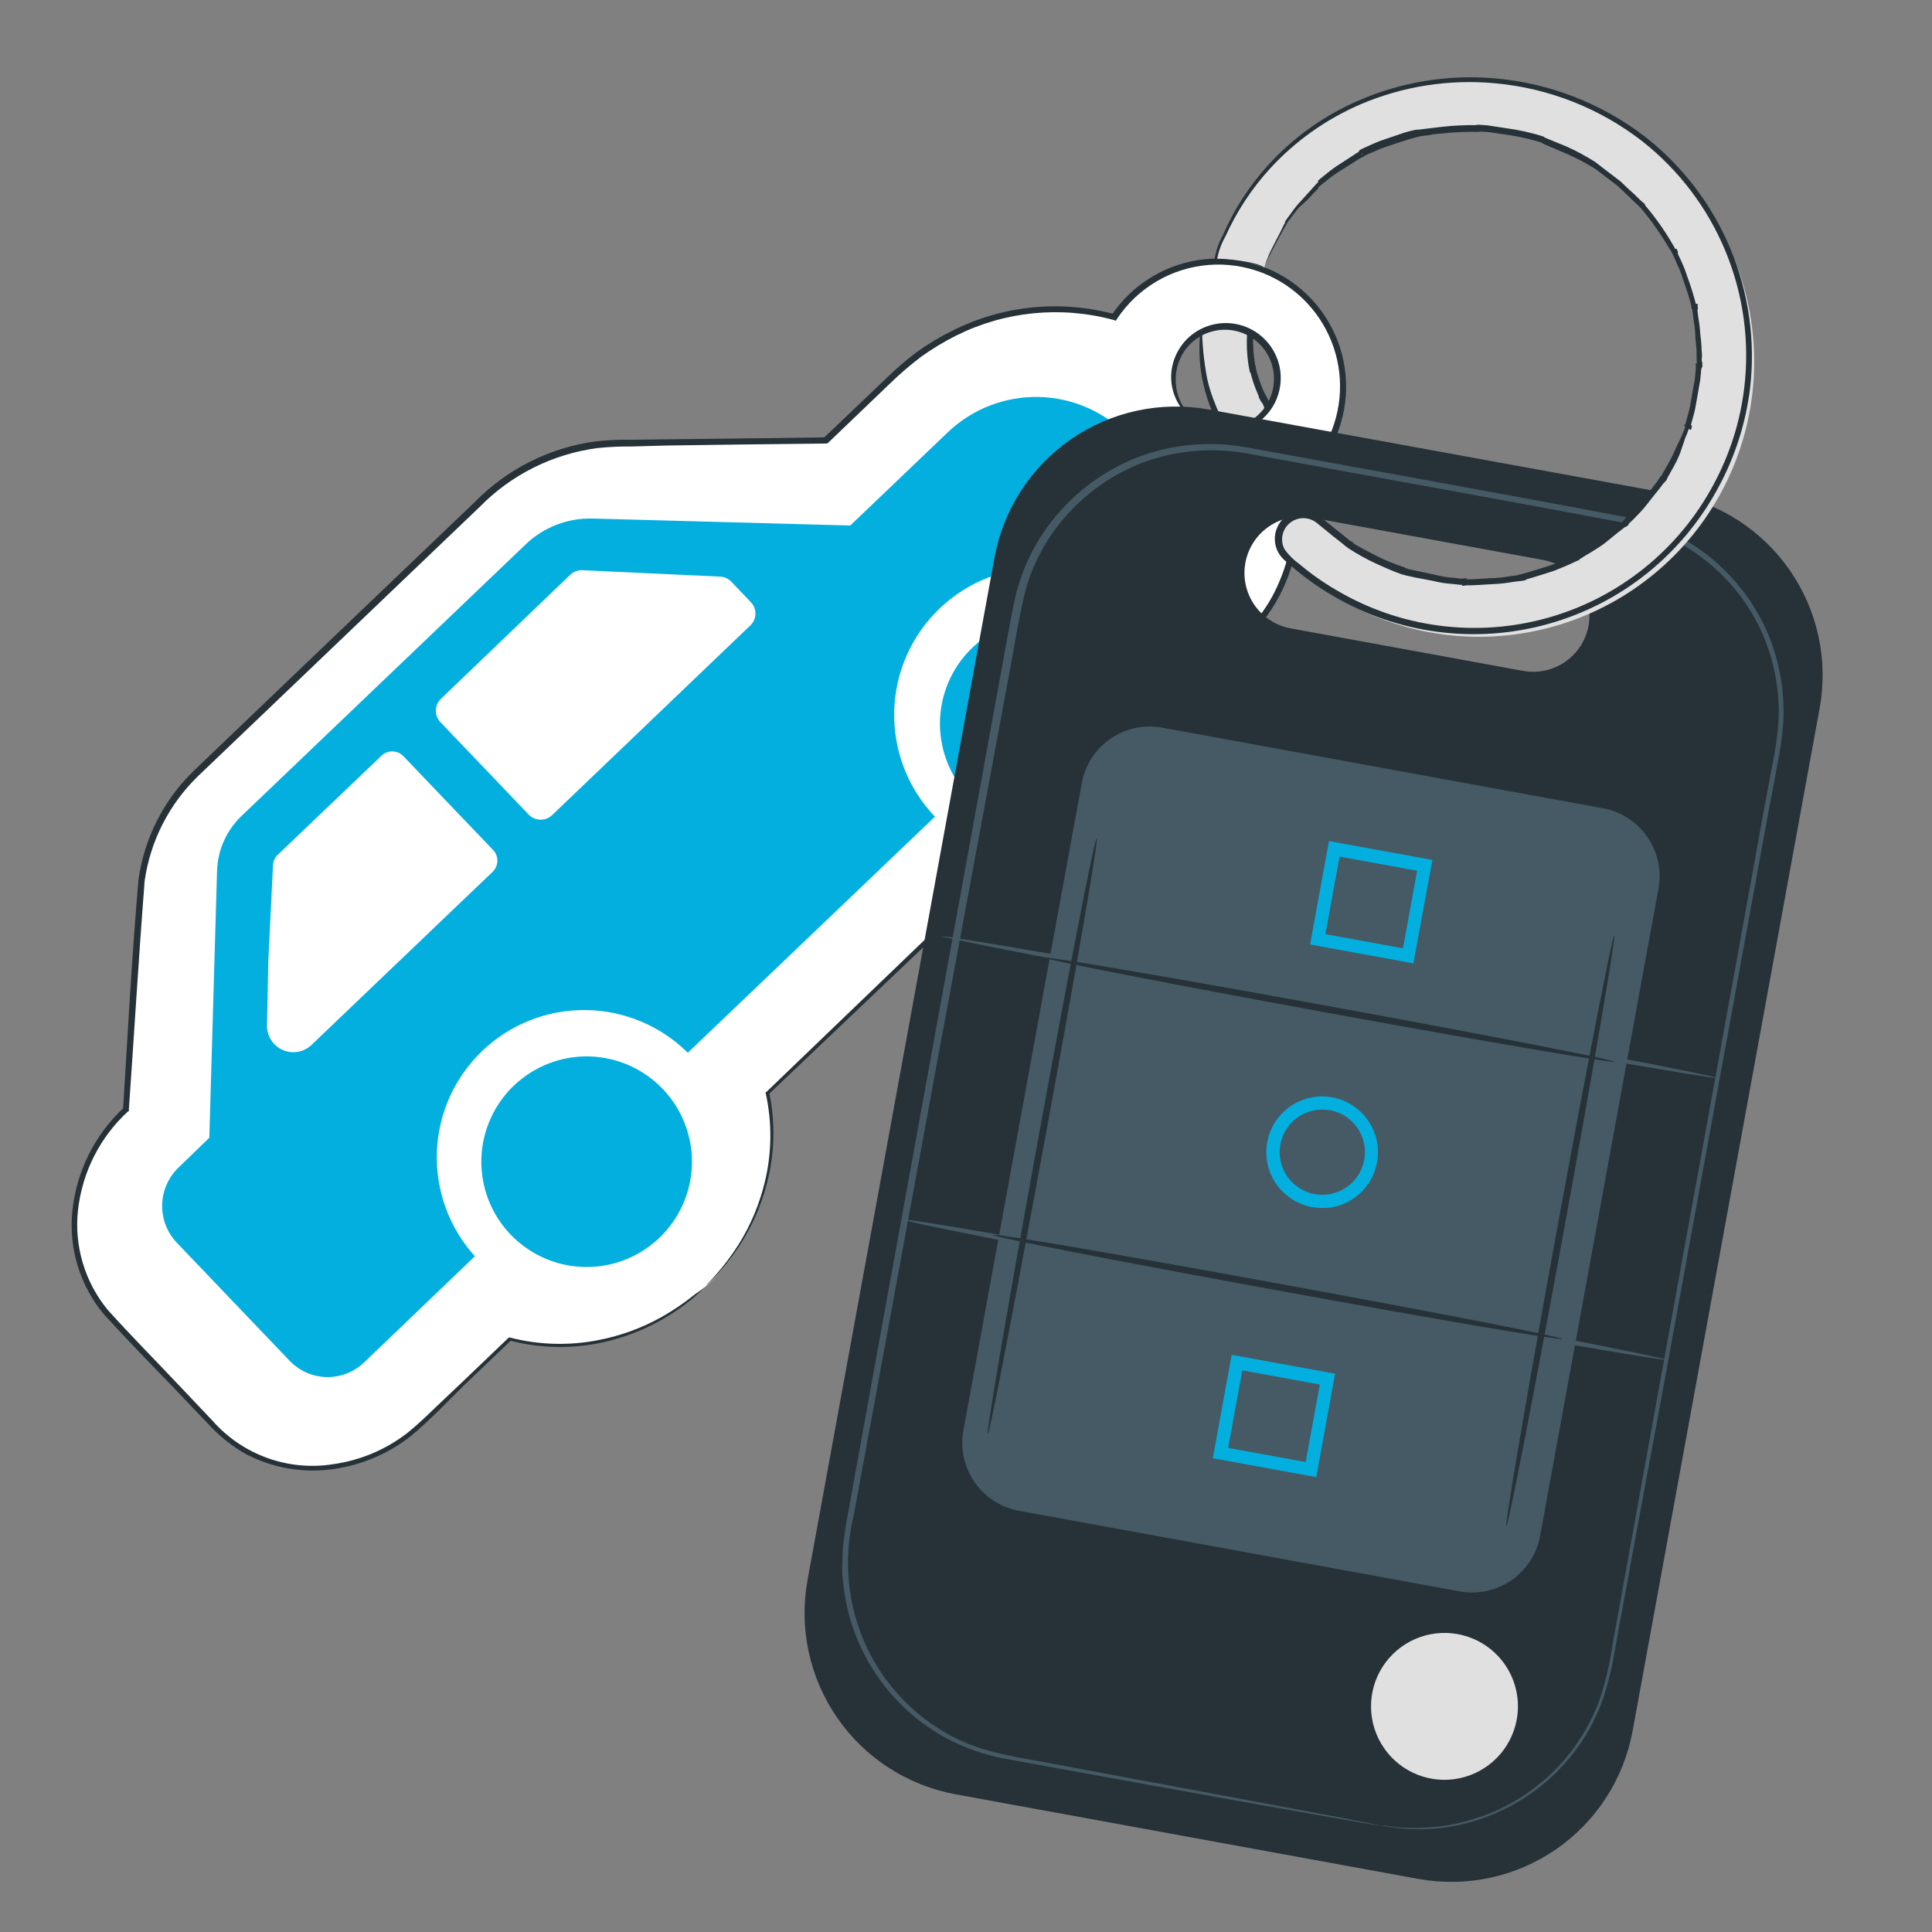 <svg width="56" height="56" viewBox="0 0 56 56" fill="none" xmlns="http://www.w3.org/2000/svg">
<rect x="0" y="0" width="56" height="56" fill="#808080" stroke="none"/>
<g clip-path="url(#clip0_5361_86044)">
<path d="M34.849 9.418C34.738 10.459 34.956 11.508 35.474 12.417C35.528 12.495 35.596 12.561 35.675 12.613C35.755 12.664 35.843 12.698 35.936 12.715C36.029 12.732 36.124 12.73 36.216 12.71C36.308 12.69 36.395 12.651 36.472 12.597C36.628 12.49 36.735 12.325 36.771 12.139C36.794 11.952 36.752 11.763 36.653 11.603L36.578 11.466C36.608 11.52 36.638 11.574 36.663 11.629C36.499 11.309 36.376 10.968 36.3 10.616C36.307 10.677 36.314 10.737 36.34 10.795C36.263 10.443 36.233 10.083 36.25 9.723L36.239 9.916L36.257 9.683C36.286 9.497 36.246 9.306 36.142 9.148C36.062 9.032 35.948 8.943 35.817 8.891C35.686 8.84 35.542 8.828 35.404 8.858C35.266 8.887 35.14 8.957 35.041 9.058C34.943 9.159 34.876 9.287 34.85 9.426L34.849 9.418Z" fill="#E0E0E0"/>
<path d="M34.849 9.418C34.849 9.418 34.841 9.354 34.87 9.239C34.933 9.077 35.054 8.945 35.21 8.868C35.326 8.811 35.454 8.781 35.583 8.781C35.739 8.78 35.891 8.831 36.016 8.925C36.16 9.031 36.263 9.184 36.306 9.359C36.335 9.543 36.337 9.73 36.311 9.915L36.145 9.904L36.152 9.711L36.323 9.722C36.312 10.074 36.344 10.426 36.418 10.771L36.232 10.793C36.225 10.736 36.218 10.672 36.191 10.61L36.38 10.587C36.457 10.93 36.578 11.262 36.741 11.574L36.564 11.664L36.479 11.501L36.656 11.411L36.726 11.541C36.834 11.716 36.88 11.923 36.858 12.128C36.823 12.329 36.716 12.51 36.557 12.637C36.406 12.754 36.218 12.815 36.026 12.808C35.835 12.802 35.651 12.729 35.508 12.602C35.441 12.542 35.387 12.468 35.352 12.386C35.312 12.314 35.277 12.245 35.245 12.176C35.179 12.042 35.12 11.904 35.069 11.763C34.975 11.511 34.902 11.253 34.849 10.99C34.776 10.613 34.751 10.229 34.774 9.846C34.775 9.704 34.797 9.563 34.839 9.427C34.842 9.946 34.893 10.463 34.99 10.973C35.045 11.226 35.124 11.474 35.225 11.713C35.276 11.849 35.336 11.982 35.403 12.111C35.458 12.242 35.535 12.363 35.63 12.468C35.742 12.565 35.885 12.62 36.033 12.623C36.182 12.633 36.329 12.587 36.444 12.493C36.566 12.398 36.647 12.261 36.671 12.108C36.69 11.946 36.653 11.783 36.565 11.645L36.492 11.511L36.669 11.417C36.699 11.475 36.724 11.53 36.753 11.58L36.576 11.67C36.408 11.343 36.284 10.995 36.206 10.635L36.393 10.593C36.4 10.654 36.408 10.718 36.415 10.775L36.229 10.797C36.153 10.436 36.125 10.066 36.147 9.697L36.317 9.707L36.305 9.897L36.139 9.89C36.169 9.72 36.172 9.548 36.151 9.377C36.122 9.235 36.043 9.108 35.927 9.02C35.833 8.945 35.719 8.898 35.599 8.884C35.48 8.87 35.358 8.889 35.249 8.94C35.1 8.997 34.977 9.106 34.901 9.247C34.87 9.366 34.861 9.417 34.849 9.418Z" fill="#263238"/>
<path d="M20.471 37.275C21.223 36.574 21.783 35.691 22.097 34.712C22.411 33.732 22.468 32.688 22.262 31.68L28.064 26.134C29.064 26.375 30.11 26.36 31.103 26.093C32.097 25.825 33.008 25.312 33.752 24.601C34.496 23.889 35.049 23.003 35.362 22.022C35.675 21.042 35.736 19.998 35.541 18.988L36.099 18.452C36.675 17.917 37.101 17.24 37.332 16.488C37.564 15.736 37.593 14.937 37.418 14.171C37.562 14.064 37.7 13.949 37.83 13.825C38.174 13.496 38.45 13.103 38.642 12.668C38.833 12.233 38.938 11.764 38.948 11.289C38.959 10.813 38.876 10.34 38.704 9.897C38.532 9.453 38.274 9.048 37.945 8.704C37.617 8.36 37.224 8.085 36.788 7.893C36.353 7.701 35.884 7.597 35.409 7.586C34.933 7.575 34.46 7.658 34.017 7.83C33.574 8.003 33.168 8.26 32.825 8.589C32.633 8.772 32.463 8.975 32.317 9.196C31.196 8.893 30.015 8.889 28.892 9.183C27.768 9.478 26.741 10.061 25.913 10.875L23.941 12.76L17.894 12.833C16.432 12.865 15.036 13.444 13.981 14.456L5.747 22.346C4.771 23.263 4.176 24.514 4.082 25.851L3.685 32.151L3.623 32.208C1.865 33.891 1.7 36.581 3.256 38.208L6.262 41.352C7.809 42.972 10.494 42.931 12.245 41.256L14.803 38.813C15.8 39.062 16.845 39.051 17.837 38.782C18.829 38.513 19.736 37.994 20.471 37.275ZM34.43 12.005C34.217 11.788 34.074 11.513 34.019 11.214C33.964 10.916 33.999 10.608 34.119 10.329C34.24 10.051 34.441 9.815 34.696 9.651C34.952 9.487 35.25 9.404 35.554 9.41C35.857 9.417 36.152 9.514 36.4 9.689C36.648 9.864 36.838 10.109 36.946 10.393C37.054 10.676 37.075 10.986 37.006 11.281C36.938 11.577 36.782 11.845 36.56 12.052C36.418 12.19 36.25 12.298 36.065 12.37C35.881 12.442 35.684 12.477 35.486 12.473C35.288 12.469 35.093 12.426 34.912 12.346C34.731 12.266 34.567 12.152 34.43 12.008L34.43 12.005Z" fill="white"/>
<path d="M34.43 12.009C34.43 12.009 34.536 12.092 34.739 12.21C35.023 12.373 35.354 12.438 35.679 12.393C35.941 12.361 36.188 12.256 36.394 12.091C36.6 11.926 36.756 11.707 36.845 11.459C36.933 11.21 36.951 10.942 36.896 10.684C36.841 10.426 36.715 10.188 36.533 9.997C36.351 9.807 36.119 9.67 35.864 9.604C35.609 9.537 35.34 9.543 35.088 9.62C34.835 9.697 34.61 9.843 34.435 10.041C34.261 10.239 34.145 10.482 34.101 10.742C34.043 11.066 34.092 11.4 34.242 11.693C34.352 11.899 34.444 11.995 34.43 12.009C34.322 11.938 34.234 11.842 34.173 11.728C33.988 11.427 33.912 11.071 33.96 10.72C33.998 10.457 34.102 10.207 34.261 9.994C34.421 9.782 34.632 9.613 34.875 9.504C35.175 9.369 35.51 9.33 35.834 9.393C36.157 9.456 36.453 9.618 36.681 9.856C36.908 10.094 37.057 10.396 37.106 10.722C37.154 11.048 37.101 11.381 36.953 11.675C36.833 11.913 36.655 12.116 36.435 12.266C36.215 12.416 35.961 12.508 35.696 12.533C35.342 12.566 34.987 12.473 34.696 12.269C34.587 12.205 34.496 12.116 34.43 12.009Z" fill="#263238"/>
<path d="M20.471 37.275C20.471 37.275 20.375 37.371 20.177 37.553C19.385 38.237 18.431 38.709 17.406 38.923C16.535 39.104 15.634 39.081 14.773 38.855L14.815 38.85L13.436 40.168L12.705 40.898C12.447 41.144 12.185 41.402 11.888 41.641C11.25 42.138 10.494 42.46 9.694 42.577C8.822 42.71 7.93 42.563 7.146 42.157C6.739 41.93 6.37 41.639 6.055 41.296L5.07 40.262C4.407 39.573 3.707 38.861 3.007 38.092C2.662 37.677 2.404 37.196 2.248 36.679C2.092 36.161 2.042 35.618 2.1 35.081C2.221 33.941 2.751 32.884 3.591 32.104L3.567 32.161C3.697 30.04 3.815 27.823 4.013 25.502C4.179 24.304 4.74 23.195 5.606 22.352L8.246 19.825L13.762 14.551C14.705 13.588 15.945 12.968 17.282 12.791C17.617 12.755 17.954 12.741 18.291 12.747L19.296 12.734L21.315 12.711L23.935 12.677L23.865 12.704L25.645 11.007C25.936 10.72 26.247 10.451 26.574 10.204C26.906 9.965 27.257 9.755 27.625 9.575C29.079 8.849 30.75 8.684 32.319 9.111L32.208 9.151C32.51 8.697 32.908 8.316 33.374 8.033C33.84 7.75 34.362 7.573 34.904 7.515C35.446 7.457 35.994 7.518 36.509 7.695C37.025 7.872 37.495 8.16 37.886 8.539C38.278 8.918 38.581 9.379 38.775 9.888C38.969 10.398 39.048 10.943 39.008 11.487C38.967 12.03 38.807 12.558 38.54 13.033C38.273 13.508 37.904 13.918 37.461 14.235L37.495 14.142C37.717 15.073 37.631 16.05 37.249 16.927C37.068 17.349 36.827 17.743 36.533 18.097C36.237 18.447 35.903 18.737 35.59 19.044L35.615 18.964C35.852 20.089 35.759 21.259 35.347 22.332C34.955 23.339 34.315 24.231 33.487 24.926C32.747 25.557 31.866 26.002 30.918 26.222C29.97 26.442 28.983 26.431 28.04 26.191L28.101 26.184L22.299 31.699L22.294 31.657C22.479 32.534 22.457 33.442 22.228 34.309C22.067 34.935 21.808 35.532 21.461 36.077C21.249 36.409 21.006 36.72 20.734 37.005C20.549 37.193 20.449 37.282 20.449 37.282C20.449 37.282 20.536 37.179 20.717 36.988C20.977 36.698 21.212 36.385 21.419 36.055C21.758 35.509 22.008 34.914 22.161 34.29C22.374 33.435 22.385 32.541 22.193 31.681L22.19 31.654L22.213 31.652L28.001 26.088L28.027 26.085L28.061 26.081C28.986 26.309 29.952 26.313 30.878 26.09C31.804 25.868 32.664 25.427 33.384 24.804C34.189 24.127 34.811 23.26 35.195 22.281C35.593 21.235 35.68 20.097 35.447 19.003L35.441 18.954L35.475 18.919C35.784 18.613 36.122 18.323 36.401 17.986C36.69 17.64 36.923 17.252 37.092 16.834C37.456 15.992 37.539 15.055 37.329 14.162L37.322 14.102L37.371 14.065C37.779 13.772 38.119 13.396 38.37 12.961C38.62 12.527 38.775 12.043 38.825 11.544C38.874 11.044 38.816 10.54 38.655 10.065C38.493 9.59 38.233 9.154 37.89 8.788C37.528 8.4 37.082 8.098 36.586 7.906C36.091 7.715 35.559 7.637 35.029 7.68C34.499 7.723 33.986 7.885 33.528 8.154C33.07 8.423 32.679 8.792 32.383 9.234L32.345 9.296L32.277 9.274C30.753 8.861 29.132 9.021 27.719 9.725C27.365 9.903 27.024 10.108 26.702 10.339C26.381 10.581 26.077 10.844 25.789 11.124L24.014 12.825L23.983 12.852L23.945 12.856L21.328 12.886L19.306 12.914L18.299 12.942C17.97 12.938 17.64 12.954 17.313 12.988C16.019 13.16 14.819 13.759 13.905 14.692L8.39 19.965L5.749 22.488C4.907 23.301 4.359 24.371 4.193 25.53C4.015 27.823 3.883 30.056 3.734 32.175L3.738 32.209L3.712 32.213C2.898 32.961 2.383 33.978 2.261 35.077C2.204 35.593 2.252 36.116 2.401 36.613C2.55 37.111 2.797 37.574 3.128 37.974C3.81 38.73 4.519 39.444 5.179 40.145L6.16 41.18C6.592 41.67 7.141 42.043 7.756 42.263C8.372 42.483 9.033 42.543 9.677 42.437C10.453 42.325 11.186 42.015 11.806 41.536C12.093 41.305 12.358 41.051 12.617 40.801L13.369 40.088L14.748 38.769L14.77 38.767C15.619 38.987 16.506 39.012 17.365 38.839C17.995 38.716 18.601 38.494 19.162 38.182C19.506 37.989 19.833 37.768 20.139 37.519C20.363 37.365 20.471 37.275 20.471 37.275Z" fill="#263238"/>
<path d="M27.483 12.52L24.645 15.232L17.174 15.03C16.817 15.021 16.462 15.082 16.129 15.211C15.796 15.34 15.492 15.534 15.235 15.781L7 23.652C6.563 24.069 6.309 24.641 6.291 25.244L6.067 32.979L5.158 33.857C4.868 34.145 4.703 34.537 4.7 34.946C4.698 35.355 4.857 35.749 5.144 36.041L8.392 39.44C8.53 39.586 8.697 39.703 8.881 39.785C9.065 39.866 9.263 39.91 9.464 39.915C9.666 39.919 9.866 39.884 10.053 39.81C10.241 39.737 10.412 39.627 10.557 39.488L13.765 36.413C13.018 35.588 12.623 34.505 12.663 33.393C12.703 32.281 13.175 31.229 13.98 30.46C14.784 29.691 15.856 29.267 16.969 29.277C18.081 29.287 19.146 29.731 19.936 30.515L27.1 23.672C26.317 22.853 25.893 21.757 25.919 20.625C25.944 19.493 26.419 18.417 27.238 17.635C28.056 16.853 29.152 16.428 30.284 16.454C31.416 16.48 32.492 16.954 33.274 17.773L34.429 16.67C34.724 16.38 34.891 15.984 34.895 15.57C34.898 15.156 34.738 14.758 34.448 14.462L32.692 12.636C32.014 11.934 31.087 11.528 30.111 11.506C29.135 11.484 28.191 11.849 27.483 12.52Z" fill="#03AFDF"/>
<path d="M19.208 31.562C19.626 31.998 19.905 32.548 20.01 33.143C20.115 33.738 20.041 34.35 19.797 34.903C19.554 35.456 19.152 35.924 18.642 36.248C18.133 36.572 17.539 36.738 16.935 36.724C16.331 36.711 15.745 36.518 15.251 36.171C14.756 35.825 14.376 35.339 14.158 34.776C13.94 34.213 13.893 33.597 14.025 33.008C14.156 32.419 14.46 31.881 14.897 31.465C15.482 30.906 16.264 30.603 17.073 30.621C17.881 30.639 18.649 30.978 19.208 31.562Z" fill="#03AFDF"/>
<path d="M32.502 18.864C32.919 19.301 33.198 19.851 33.303 20.446C33.408 21.041 33.334 21.653 33.091 22.206C32.847 22.758 32.445 23.226 31.936 23.551C31.426 23.875 30.832 24.041 30.228 24.027C29.625 24.014 29.038 23.821 28.544 23.474C28.05 23.127 27.669 22.642 27.451 22.078C27.233 21.515 27.187 20.9 27.318 20.311C27.45 19.721 27.753 19.184 28.19 18.767C28.775 18.209 29.558 17.906 30.366 17.924C31.174 17.942 31.942 18.28 32.502 18.864Z" fill="#03AFDF"/>
<path d="M9.03 30.287C8.921 30.391 8.783 30.461 8.635 30.487C8.486 30.513 8.333 30.495 8.195 30.434C8.057 30.373 7.94 30.273 7.859 30.146C7.778 30.018 7.736 29.87 7.739 29.719L7.777 27.855L7.913 25.08C7.918 24.964 7.968 24.854 8.053 24.775L11.059 21.904C11.101 21.864 11.151 21.832 11.206 21.81C11.261 21.789 11.319 21.778 11.377 21.78C11.436 21.781 11.494 21.794 11.548 21.817C11.601 21.841 11.65 21.875 11.691 21.917L14.292 24.637C14.374 24.723 14.419 24.838 14.416 24.958C14.413 25.077 14.363 25.19 14.276 25.273L9.03 30.287Z" fill="white"/>
<path d="M12.764 20.931L15.326 23.613C15.414 23.704 15.534 23.756 15.66 23.759C15.787 23.762 15.909 23.715 16.001 23.629L21.75 18.127C21.795 18.084 21.831 18.033 21.857 17.976C21.882 17.919 21.896 17.858 21.897 17.795C21.898 17.733 21.888 17.671 21.865 17.613C21.842 17.555 21.809 17.502 21.765 17.457L21.198 16.86C21.113 16.772 20.999 16.72 20.877 16.714L16.893 16.528C16.825 16.523 16.758 16.533 16.694 16.557C16.631 16.58 16.573 16.617 16.525 16.664L12.779 20.257C12.689 20.345 12.636 20.465 12.633 20.591C12.631 20.717 12.678 20.84 12.764 20.931Z" fill="white"/>
<path d="M48.449 14.318L35.036 11.87C33.643 11.617 32.207 11.927 31.043 12.732C29.879 13.537 29.081 14.771 28.826 16.163L23.407 45.796C23.153 47.189 23.462 48.626 24.267 49.791C25.072 50.956 26.307 51.754 27.7 52.009L41.11 54.461C42.503 54.715 43.94 54.406 45.105 53.601C46.27 52.796 47.068 51.561 47.323 50.168L52.742 20.535C52.869 19.845 52.858 19.137 52.711 18.451C52.563 17.765 52.282 17.114 51.883 16.537C51.485 15.96 50.976 15.467 50.387 15.086C49.798 14.705 49.139 14.444 48.449 14.318ZM44.146 19.446L37.411 18.214C37.2 18.175 36.999 18.096 36.819 17.979C36.639 17.863 36.483 17.712 36.361 17.536C36.239 17.36 36.153 17.161 36.108 16.951C36.062 16.741 36.059 16.525 36.098 16.314C36.136 16.103 36.216 15.902 36.332 15.721C36.448 15.541 36.599 15.386 36.776 15.264C36.952 15.142 37.151 15.056 37.36 15.01C37.57 14.965 37.787 14.962 37.998 15L44.732 16.232C44.943 16.271 45.145 16.35 45.325 16.467C45.505 16.583 45.66 16.734 45.782 16.91C45.904 17.087 45.99 17.285 46.036 17.495C46.081 17.705 46.084 17.921 46.046 18.132C46.007 18.343 45.928 18.545 45.811 18.725C45.695 18.905 45.544 19.061 45.368 19.183C45.191 19.305 44.993 19.391 44.783 19.436C44.573 19.481 44.357 19.485 44.146 19.446Z" fill="#263238"/>
<path d="M31.355 22.701L27.925 41.46C27.726 42.548 28.446 43.591 29.535 43.79L42.31 46.127C43.398 46.326 44.442 45.605 44.641 44.517L48.072 25.759C48.271 24.671 47.55 23.627 46.462 23.428L33.686 21.091C32.598 20.892 31.554 21.613 31.355 22.701Z" fill="#455A64"/>
<path d="M49.782 31.247C49.789 31.3 44.734 30.427 38.527 29.294C32.319 28.16 27.298 27.183 27.308 27.14C27.319 27.096 32.356 27.959 38.565 29.097C44.773 30.235 49.792 31.196 49.782 31.247Z" fill="#455A64"/>
<path d="M48.288 39.412C48.294 39.465 43.334 38.608 37.24 37.495C31.146 36.382 26.232 35.431 26.224 35.359C26.215 35.287 31.178 36.166 37.272 37.279C43.365 38.392 48.3 39.36 48.288 39.412Z" fill="#455A64"/>
<path d="M43.962 49.85C43.885 50.263 43.687 50.645 43.393 50.946C43.099 51.247 42.723 51.455 42.312 51.542C41.9 51.63 41.472 51.594 41.081 51.438C40.69 51.283 40.354 51.015 40.116 50.668C39.877 50.322 39.746 49.913 39.74 49.492C39.733 49.071 39.852 48.658 40.08 48.305C40.309 47.952 40.636 47.674 41.022 47.507C41.408 47.339 41.835 47.29 42.249 47.365C42.525 47.415 42.789 47.519 43.025 47.671C43.26 47.823 43.464 48.02 43.623 48.251C43.782 48.482 43.894 48.742 43.952 49.017C44.01 49.291 44.013 49.574 43.962 49.85Z" fill="#E0E0E0"/>
<path d="M40.037 52.915C40.037 52.915 40.131 52.903 40.324 52.942C40.421 52.949 40.536 52.974 40.678 52.976L41.171 52.986C41.353 52.964 41.553 52.963 41.791 52.935C42.044 52.897 42.295 52.844 42.541 52.776C43.145 52.614 43.718 52.35 44.234 51.996C44.883 51.557 45.432 50.987 45.847 50.323C45.965 50.138 46.07 49.946 46.162 49.747C46.208 49.645 46.257 49.543 46.302 49.438L46.416 49.113C46.559 48.652 46.666 48.181 46.735 47.703L47.952 40.966C48.859 35.973 49.94 30.033 51.135 23.438C51.215 23.044 51.285 22.609 51.37 22.191C51.456 21.777 51.517 21.358 51.549 20.936C51.596 20.081 51.447 19.226 51.115 18.437C50.768 17.624 50.233 16.906 49.555 16.34C48.876 15.774 48.073 15.377 47.212 15.182C43.637 14.5 39.911 13.841 36.106 13.137C35.172 12.974 34.211 13.045 33.31 13.342C32.423 13.645 31.626 14.165 30.99 14.854C30.361 15.529 29.914 16.352 29.691 17.247C29.486 18.14 29.347 19.06 29.174 19.953L27.251 30.313L25.528 39.677L24.746 43.921C24.429 45.207 24.565 46.563 25.13 47.76C25.647 48.844 26.496 49.736 27.553 50.306C28.552 50.85 29.648 50.946 30.632 51.146L35.711 52.093L38.919 52.695L39.753 52.86C39.942 52.895 40.038 52.922 40.038 52.922L39.752 52.88L38.912 52.735L35.697 52.168L30.59 51.244L29.054 50.963C28.504 50.853 27.971 50.666 27.473 50.407C26.641 49.964 25.93 49.324 25.402 48.543C24.874 47.761 24.546 46.863 24.445 45.925C24.425 45.758 24.405 45.592 24.412 45.422C24.418 45.252 24.42 45.079 24.427 44.909C24.463 44.566 24.51 44.223 24.577 43.884L25.346 39.638C25.878 36.703 26.451 33.568 27.05 30.272C27.65 26.976 28.283 23.511 28.936 19.92C29.108 19.023 29.246 18.119 29.455 17.202C29.69 16.279 30.153 15.431 30.803 14.735C31.461 14.023 32.285 13.485 33.202 13.171C34.136 12.862 35.132 12.79 36.101 12.961C39.904 13.657 43.619 14.322 47.21 15.005C48.099 15.208 48.928 15.618 49.629 16.201C50.33 16.785 50.884 17.526 51.244 18.364C51.586 19.181 51.738 20.066 51.689 20.95C51.657 21.38 51.595 21.807 51.505 22.229C51.432 22.645 51.355 23.058 51.27 23.471L48.07 40.994C47.601 43.487 47.192 45.742 46.826 47.723C46.754 48.207 46.643 48.684 46.494 49.15C46.457 49.258 46.417 49.37 46.376 49.479C46.335 49.588 46.282 49.686 46.233 49.792C46.142 49.992 46.036 50.186 45.918 50.372C45.145 51.588 43.942 52.468 42.548 52.836C42.301 52.901 42.05 52.95 41.797 52.984C41.566 53.012 41.355 53.014 41.172 53.024L40.678 53.007C40.535 52.997 40.416 52.973 40.323 52.961C40.131 52.934 40.037 52.915 40.037 52.915Z" fill="#455A64"/>
<path d="M46.782 30.774C46.788 30.827 43.062 30.194 38.496 29.359C33.93 28.524 30.239 27.803 30.233 27.75C30.227 27.697 33.953 28.329 38.519 29.164C43.084 30 46.794 30.718 46.782 30.774Z" fill="#263238"/>
<path d="M45.279 38.809C45.267 38.864 41.567 38.233 37.013 37.4C32.459 36.567 28.757 35.851 28.785 35.794C28.813 35.737 32.493 36.371 37.047 37.204C41.601 38.036 45.288 38.754 45.279 38.809Z" fill="#263238"/>
<path d="M28.633 41.564C28.577 41.551 29.242 37.679 30.111 32.913C30.98 28.147 31.732 24.264 31.789 24.296C31.847 24.327 31.179 28.177 30.305 32.928C29.43 37.679 28.684 41.573 28.633 41.564Z" fill="#263238"/>
<path d="M43.66 44.241C43.607 44.248 44.262 40.388 45.127 35.657C45.993 30.927 46.74 27.098 46.791 27.111C46.843 27.124 46.189 30.961 45.324 35.695C44.459 40.429 43.715 44.25 43.66 44.241Z" fill="#263238"/>
<path d="M36.644 7.757C36.644 7.757 36.732 7.527 36.796 7.385C36.911 7.122 37.043 6.868 37.192 6.623C37.211 6.59 37.269 6.46 37.305 6.44C37.341 6.42 37.203 6.587 37.283 6.481C37.298 6.453 37.315 6.427 37.335 6.402C37.423 6.276 37.516 6.149 37.613 6.03C37.788 5.814 37.976 5.609 38.177 5.417C38.177 5.417 38.296 5.287 38.309 5.293C38.321 5.3 38.194 5.396 38.278 5.324L38.364 5.248C38.476 5.154 38.589 5.068 38.717 4.979C38.939 4.816 39.171 4.666 39.412 4.531L39.491 4.487L39.533 4.482C39.487 4.545 39.506 4.485 39.556 4.479L39.657 4.428L40.021 4.262C40.288 4.155 40.561 4.063 40.838 3.987L41.043 3.935C41.073 3.928 41.103 3.925 41.134 3.924C41.048 3.912 41.013 3.939 41.092 3.929C41.24 3.912 41.389 3.871 41.536 3.849C41.831 3.806 42.128 3.782 42.426 3.777C42.563 3.76 42.702 3.771 42.842 3.777C42.872 3.773 42.978 3.761 42.872 3.773C42.766 3.786 42.906 3.769 42.921 3.767L43.169 3.788C43.472 3.816 43.773 3.862 44.07 3.925C44.219 3.954 44.362 3.99 44.509 4.03L44.696 4.085C44.729 4.092 44.761 4.103 44.792 4.115C44.736 4.099 44.639 4.022 44.792 4.115C45.068 4.212 45.338 4.324 45.601 4.452C45.732 4.518 45.859 4.583 45.983 4.656L46.148 4.752L46.248 4.817C46.389 4.9 46.201 4.78 46.248 4.817C46.483 4.981 46.71 5.146 46.928 5.331C47.148 5.52 47.358 5.721 47.558 5.931C47.602 5.984 47.618 5.955 47.527 5.901C47.551 5.92 47.572 5.944 47.589 5.97C47.638 6.026 47.683 6.078 47.724 6.134C47.818 6.246 47.91 6.366 47.997 6.486C48.168 6.713 48.325 6.951 48.467 7.198C48.506 7.248 48.536 7.304 48.556 7.364C48.515 7.281 48.54 7.232 48.556 7.364L48.611 7.473C48.669 7.6 48.727 7.728 48.781 7.86C48.886 8.122 48.978 8.389 49.054 8.661C49.063 8.74 49.095 8.813 49.112 8.892C49.12 8.923 49.123 8.955 49.124 8.987C49.124 8.987 49.103 8.816 49.119 8.945C49.134 9.074 49.177 9.242 49.199 9.389C49.238 9.677 49.26 9.967 49.264 10.257C49.273 10.329 49.282 10.401 49.268 10.476C49.254 10.551 49.287 10.635 49.261 10.673L49.269 10.579C49.269 10.604 49.272 10.628 49.277 10.652L49.269 10.775C49.279 10.855 49.254 10.939 49.245 11.02C49.211 11.32 49.16 11.618 49.09 11.911C49.057 12.046 49.02 12.185 48.977 12.309C48.969 12.35 48.957 12.39 48.941 12.429C48.941 12.429 48.998 12.261 48.955 12.385L48.871 12.614C48.77 12.892 48.651 13.162 48.515 13.425C48.446 13.553 48.376 13.676 48.302 13.797C48.277 13.842 48.242 13.934 48.203 13.959L48.251 13.883L48.212 13.942L48.143 14.042C47.977 14.282 47.795 14.511 47.599 14.726C47.511 14.825 47.419 14.921 47.327 15.017L47.175 15.162C47.148 15.165 47.114 15.234 47.089 15.245C47.189 15.152 47.142 15.239 47.089 15.245C46.863 15.415 46.627 15.572 46.385 15.718C46.275 15.792 46.164 15.863 46.049 15.931L45.866 16.037C45.805 16.087 45.735 16.125 45.66 16.151C45.66 16.151 45.813 16.075 45.698 16.146L45.615 16.187L45.422 16.279C45.287 16.337 45.148 16.396 45.012 16.447C44.746 16.548 44.474 16.632 44.197 16.699L44.079 16.713C43.985 16.724 44.22 16.696 44.125 16.708C44.03 16.719 43.981 16.725 43.909 16.733C43.769 16.75 43.625 16.768 43.485 16.785C43.187 16.817 42.887 16.832 42.587 16.831C42.519 16.839 42.44 16.822 42.368 16.826L42.413 16.821L42.315 16.833C42.148 16.822 41.984 16.803 41.82 16.781C41.471 16.73 41.126 16.656 40.787 16.559C40.738 16.565 40.527 16.475 40.675 16.526C40.587 16.494 40.499 16.467 40.414 16.431C40.233 16.364 40.055 16.285 39.88 16.203C39.704 16.12 39.557 16.042 39.4 15.949L39.193 15.828L39.089 15.764C39.23 15.85 39.063 15.743 39.047 15.734C38.748 15.533 38.465 15.31 38.198 15.067C38.054 14.946 37.867 14.886 37.678 14.9C37.49 14.914 37.314 15.001 37.189 15.142C37.069 15.288 37.01 15.474 37.024 15.662C37.038 15.85 37.124 16.025 37.264 16.152C38.768 17.639 40.8 18.468 42.915 18.457C45.03 18.445 47.054 17.594 48.541 16.091C50.029 14.587 50.858 12.555 50.846 10.44C50.835 8.325 49.984 6.301 48.48 4.814C47.572 3.862 46.447 3.145 45.201 2.722C43.955 2.3 42.626 2.185 41.326 2.387C40.054 2.569 38.848 3.069 37.822 3.843C36.796 4.617 35.983 5.638 35.459 6.811C35.34 7.027 35.259 7.262 35.219 7.505C35.705 7.51 36.186 7.595 36.644 7.757Z" fill="#E0E0E0"/>
<path d="M36.644 7.757C36.534 7.716 36.42 7.682 36.305 7.656C35.953 7.586 35.595 7.549 35.236 7.546L35.205 7.55L35.202 7.523C35.24 7.275 35.322 7.037 35.444 6.818C35.764 6.081 36.201 5.402 36.74 4.806C37.471 3.996 38.367 3.353 39.368 2.919C40.612 2.376 41.973 2.153 43.325 2.271C44.913 2.407 46.428 2.996 47.691 3.968C48.778 4.822 49.629 5.94 50.16 7.217C50.691 8.493 50.886 9.885 50.726 11.258C50.604 12.256 50.296 13.222 49.819 14.107C49.309 15.069 48.609 15.917 47.762 16.601C46.915 17.284 45.937 17.788 44.889 18.082C43.841 18.377 42.744 18.455 41.665 18.313C40.586 18.171 39.547 17.811 38.611 17.255C38.227 17.03 37.863 16.773 37.523 16.486L37.27 16.271C37.176 16.195 37.098 16.101 37.041 15.995C36.985 15.884 36.954 15.762 36.951 15.638C36.948 15.514 36.973 15.391 37.025 15.278C37.075 15.165 37.151 15.066 37.246 14.987C37.341 14.908 37.453 14.852 37.573 14.823C37.693 14.794 37.818 14.793 37.939 14.82C38.059 14.847 38.172 14.902 38.268 14.979L38.766 15.38L39.013 15.577C39.051 15.612 39.09 15.644 39.132 15.674L39.202 15.716C39.122 15.752 39.363 15.616 39.095 15.882L39.076 15.885L39.043 15.862L39.146 15.696C39.396 15.858 39.653 15.985 39.911 16.119C40.17 16.253 40.44 16.355 40.72 16.448L40.653 16.633L40.627 16.636L40.608 16.639C40.595 16.631 40.583 16.62 40.574 16.608C40.568 16.595 40.566 16.58 40.569 16.566C40.565 16.543 40.57 16.519 40.584 16.499C40.591 16.488 40.6 16.478 40.611 16.471C40.622 16.464 40.635 16.459 40.648 16.457C40.716 16.449 40.686 16.452 40.693 16.451L40.753 16.471C40.792 16.486 40.832 16.498 40.873 16.507L41.121 16.558L41.61 16.664C41.771 16.706 41.935 16.733 42.1 16.744L42.346 16.772L42.469 16.78L42.496 16.777C42.518 16.609 42.451 17.009 42.485 16.97L42.435 16.976L42.386 16.982L42.363 16.789C42.703 16.806 43.002 16.762 43.316 16.755C43.472 16.746 43.628 16.727 43.782 16.699L44.017 16.671L44.145 16.656C44.145 16.656 44.198 16.649 44.238 16.721C44.277 16.794 44.218 16.808 44.218 16.816C44.215 16.818 44.21 16.82 44.206 16.82C44.201 16.821 44.196 16.82 44.192 16.819L44.044 16.837C44.044 16.837 43.999 16.842 43.979 16.741C43.959 16.64 44.043 16.664 44.041 16.653L44.075 16.649C44.377 16.57 44.665 16.47 44.962 16.381C45.105 16.329 45.244 16.266 45.383 16.211L45.591 16.117L45.696 16.066C45.715 16.064 45.658 16.071 45.742 16.061C45.832 16.396 45.754 16.159 45.782 16.233L45.751 16.236C45.725 16.251 45.696 16.262 45.667 16.269L45.644 16.08C45.705 16.056 45.762 16.023 45.813 15.983L46.011 15.867C46.138 15.779 46.275 15.704 46.395 15.613L46.746 15.333L46.929 15.196L47.02 15.123L47.059 15.095L47.082 15.093C47.096 15.09 47.111 15.09 47.126 15.094C47.14 15.097 47.154 15.104 47.165 15.113C47.177 15.122 47.186 15.134 47.191 15.148C47.197 15.161 47.199 15.176 47.197 15.19C47.202 15.228 47.202 15.224 47.202 15.228C47.195 15.231 47.187 15.232 47.179 15.231C47.158 15.254 47.131 15.27 47.1 15.279L47.041 15.105C47.019 15.108 47.064 15.102 47.088 15.05L47.171 14.97L47.328 14.809C47.434 14.706 47.532 14.595 47.623 14.478C47.799 14.246 47.999 14.026 48.158 13.784L48.309 13.885L48.26 13.96L48.137 13.832C48.137 13.832 48.19 13.726 48.228 13.66L48.346 13.454C48.422 13.322 48.491 13.185 48.55 13.045L48.743 12.637C48.777 12.568 48.803 12.492 48.829 12.424L48.869 12.311C48.765 12.243 49.104 12.314 49.033 12.364L49.036 12.391C49.03 12.417 49.02 12.441 49.007 12.464L48.835 12.35L48.956 11.913C48.995 11.758 49.015 11.602 49.043 11.453L49.126 10.993C49.142 10.841 49.154 10.686 49.163 10.535L49.337 10.545L49.348 10.636L49.189 10.586C49.171 10.442 49.181 10.295 49.175 10.153C49.17 10.012 49.138 9.843 49.139 9.689C49.13 9.535 49.111 9.382 49.084 9.23L49.056 9.003L49.042 8.889L49.04 8.867C48.969 8.818 49.289 8.768 49.203 8.847L49.208 8.893C49.216 8.917 49.219 8.943 49.217 8.968L49.051 8.961C48.974 8.663 48.883 8.369 48.776 8.08C48.733 7.934 48.677 7.791 48.61 7.654C48.578 7.581 48.55 7.511 48.519 7.442C48.496 7.404 48.478 7.364 48.466 7.322L48.463 7.295C48.461 7.288 48.46 7.28 48.46 7.272C48.463 7.256 48.469 7.241 48.478 7.228C48.492 7.217 48.508 7.21 48.526 7.208C48.543 7.205 48.561 7.208 48.577 7.216L48.595 7.214C48.637 7.27 48.601 7.259 48.63 7.279L48.638 7.343L48.483 7.362C48.451 7.301 48.416 7.242 48.377 7.186L48.258 6.993C48.177 6.868 48.097 6.743 48.023 6.637C47.868 6.402 47.661 6.154 47.513 5.972L47.225 5.622L47.59 5.847C47.615 5.859 47.638 5.876 47.657 5.897C47.666 5.903 47.674 5.912 47.679 5.921C47.679 5.921 47.679 5.921 47.682 5.94C47.689 5.955 47.691 5.973 47.688 5.989C47.682 6 47.674 6.01 47.664 6.018C47.655 6.026 47.644 6.031 47.632 6.035L47.605 6.038L47.582 6.04C47.563 6.032 47.546 6.019 47.532 6.004L47.44 5.915L47.258 5.741L46.902 5.4L46.25 4.902C45.988 4.737 45.713 4.591 45.43 4.466L45.024 4.292L44.818 4.205C44.778 4.19 44.74 4.171 44.704 4.15L44.701 4.131C44.694 4.121 44.69 4.11 44.688 4.098C44.687 4.086 44.688 4.074 44.693 4.062C44.742 3.987 44.739 4.026 44.753 4.013C44.766 4 44.791 4.009 44.787 4.009L44.816 4.025L44.865 4.053L45.337 4.335L44.794 4.169C44.447 4.052 44.089 3.967 43.726 3.913L43.163 3.831L42.907 3.812L42.846 3.819L42.801 3.825C42.792 3.591 42.812 3.754 42.806 3.705L42.912 3.692C42.899 3.586 42.959 3.829 42.926 3.813L42.854 3.822C42.529 3.815 42.203 3.829 41.879 3.862C41.724 3.881 41.566 3.881 41.421 3.917L41.194 3.945L41.038 3.963C41.026 3.957 41.015 3.948 41.008 3.936C41.008 3.936 41.001 3.876 41.001 3.872L41.019 3.869L41.069 3.864C41.091 3.857 41.114 3.854 41.137 3.855L41.414 3.895L41.123 3.961C40.823 4.028 40.504 4.15 40.23 4.237C40.093 4.279 39.959 4.331 39.83 4.393L39.639 4.473L39.553 4.518L39.522 4.522C39.522 4.522 39.522 4.522 39.519 4.492C39.515 4.461 39.516 4.473 39.495 4.46C39.475 4.447 39.443 4.466 39.45 4.465L39.48 4.462C39.48 4.462 39.551 4.472 39.543 4.5C39.544 4.509 39.542 4.518 39.538 4.526C39.535 4.534 39.529 4.54 39.521 4.545L39.502 4.547L39.448 4.577C39.411 4.595 39.375 4.616 39.34 4.64L39.137 4.768L38.762 5.005C38.649 5.079 38.541 5.16 38.437 5.248L38.286 5.366L38.213 5.428L38.187 5.432C38.187 5.432 38.187 5.432 38.156 5.435C38.126 5.439 38.152 5.397 38.151 5.394L38.174 5.391L38.193 5.389C38.193 5.389 38.193 5.389 38.238 5.383L38.204 5.449C38.257 5.442 38.223 5.446 38.227 5.446L38.203 5.468L38.158 5.516L38.066 5.611L37.896 5.793L37.66 6.006C37.565 6.11 37.493 6.218 37.416 6.316L37.307 6.459L37.281 6.497C37.281 6.497 37.284 6.527 37.236 6.479C37.254 6.452 37.274 6.427 37.296 6.403L37.413 6.289L37.317 6.45C37.079 6.863 36.901 7.208 36.792 7.417L36.646 7.742C36.646 7.742 36.686 7.625 36.771 7.404C36.816 7.295 36.891 7.159 36.972 6.995L37.112 6.725L37.186 6.574C37.21 6.511 37.248 6.454 37.297 6.407L37.3 6.433L37.277 6.467C37.206 6.418 37.247 6.444 37.239 6.437L37.265 6.399C37.297 6.348 37.332 6.299 37.37 6.252C37.443 6.155 37.518 6.042 37.609 5.935L37.918 5.594L38.084 5.409L38.172 5.314L38.221 5.266L38.248 5.24C38.248 5.24 38.248 5.24 38.305 5.233L38.278 5.267C38.278 5.267 38.281 5.29 38.282 5.301L38.263 5.303L38.244 5.306C38.227 5.287 38.21 5.267 38.195 5.246L38.264 5.184L38.415 5.062C38.519 4.973 38.629 4.891 38.743 4.815L39.121 4.57L39.32 4.439L39.432 4.375L39.486 4.346C39.486 4.346 39.486 4.346 39.489 4.372C39.523 4.368 39.492 4.399 39.489 4.372C39.455 4.376 39.493 4.41 39.494 4.414L39.464 4.417L39.483 4.415L39.462 4.437C39.456 4.441 39.448 4.444 39.44 4.445C39.432 4.446 39.424 4.445 39.417 4.442C39.41 4.44 39.404 4.436 39.399 4.43C39.394 4.425 39.391 4.418 39.39 4.411C39.385 4.373 39.386 4.377 39.386 4.377C39.4 4.359 39.418 4.345 39.438 4.336L39.529 4.29L39.719 4.206C39.851 4.143 39.987 4.088 40.126 4.042L40.565 3.893C40.728 3.833 40.896 3.787 41.067 3.756L41.053 3.862L41.011 3.867L41.008 3.836C41.005 3.814 41.008 3.836 41.003 3.795C40.998 3.753 41.003 3.795 41 3.772L41.106 3.759L41.33 3.732C41.485 3.714 41.64 3.695 41.799 3.676C42.127 3.639 42.456 3.623 42.785 3.627L42.846 3.619C42.802 3.675 42.857 3.714 42.86 3.737L42.78 3.746C42.775 3.724 42.773 3.701 42.772 3.678C42.764 3.61 42.766 3.629 42.766 3.625L42.788 3.623L42.853 3.615L43.116 3.633L43.649 3.715C44.027 3.764 44.4 3.848 44.762 3.966L44.692 4.082L44.646 4.053L44.627 4.055C44.627 4.055 44.641 4.011 44.664 3.978L44.694 3.943C44.721 3.96 44.748 3.974 44.776 3.987L44.983 4.074L45.407 4.246C45.691 4.375 45.965 4.523 46.229 4.689L46.986 5.27C47.103 5.387 47.224 5.501 47.35 5.611L47.533 5.789L47.624 5.874C47.662 5.87 47.571 5.98 47.537 5.984C47.526 5.974 47.513 5.965 47.499 5.958L47.576 5.826C47.985 6.287 48.338 6.796 48.626 7.341L48.471 7.36L48.465 7.31C48.465 7.31 48.442 7.313 48.526 7.272C48.526 7.272 48.56 7.268 48.594 7.264C48.603 7.294 48.616 7.324 48.631 7.352C48.666 7.421 48.694 7.494 48.73 7.563C48.796 7.705 48.853 7.85 48.901 8C49.017 8.308 49.112 8.624 49.188 8.945L49.1 8.956C49.077 8.953 49.054 8.955 49.032 8.964L49.021 8.869C49.047 8.866 49.09 8.838 49.127 8.856L49.184 8.849L49.199 8.974L49.227 9.206C49.255 9.361 49.274 9.518 49.283 9.675C49.302 9.831 49.321 9.99 49.321 10.151C49.33 10.231 49.34 10.31 49.327 10.393C49.314 10.475 49.335 10.461 49.34 10.506C49.351 10.564 49.344 10.624 49.319 10.678L49.137 11.115L49.159 10.628L49.148 10.537L49.322 10.547C49.314 10.701 49.298 10.857 49.282 11.013L49.2 11.484C49.169 11.641 49.15 11.801 49.111 11.956L49.047 12.19L49.015 12.309C49.007 12.357 48.992 12.402 48.97 12.445L48.887 12.394C48.868 12.381 48.847 12.37 48.825 12.363L48.822 12.336L48.819 12.313C48.819 12.313 48.801 12.316 48.854 12.309C48.898 12.314 48.94 12.329 48.978 12.352L48.938 12.464C48.915 12.539 48.886 12.612 48.852 12.682L48.699 13.135C48.639 13.284 48.569 13.428 48.49 13.567L48.373 13.777C48.323 13.841 48.341 13.9 48.216 14.011L47.709 14.456L48.092 13.869L48.144 13.793L48.295 13.894C48.132 14.144 47.929 14.368 47.746 14.609C47.653 14.729 47.553 14.842 47.445 14.949C47.394 15.006 47.341 15.06 47.284 15.111L47.205 15.189C47.174 15.231 47.133 15.265 47.086 15.288L47.027 15.118C47.027 15.118 47.027 15.118 47.057 15.142C47.069 15.154 47.084 15.164 47.099 15.171C47.099 15.171 47.102 15.194 47.104 15.209C47.105 15.224 47.131 15.248 47.129 15.256L47.041 15.324L46.858 15.466L46.508 15.75C46.385 15.845 46.248 15.923 46.116 16.008L45.911 16.129C45.84 16.185 45.759 16.227 45.673 16.253L45.661 16.155C45.663 16.137 45.66 16.119 45.654 16.102C45.649 16.056 45.65 16.068 45.65 16.068L45.677 16.064L45.7 16.062C45.728 16.108 45.752 16.156 45.771 16.207C45.775 16.237 45.774 16.23 45.774 16.23L45.668 16.277L45.457 16.375C45.314 16.435 45.168 16.498 45.021 16.554C44.724 16.644 44.422 16.749 44.116 16.828C44.119 16.855 44.081 16.759 44.105 16.737C44.108 16.725 44.106 16.711 44.101 16.7C44.094 16.643 44.097 16.665 44.096 16.662L44.161 16.654C44.165 16.669 44.167 16.684 44.166 16.699C44.164 16.711 44.165 16.723 44.17 16.733L44.181 16.828L44.079 16.84L43.844 16.869C43.687 16.897 43.527 16.916 43.367 16.926C43.053 16.937 42.712 16.978 42.411 16.964L42.388 16.771L42.464 16.762L42.498 16.758C42.528 16.719 42.46 17.119 42.482 16.951L42.433 16.957L42.309 16.949L42.052 16.922C41.883 16.91 41.715 16.883 41.551 16.84L41.043 16.744L40.791 16.689C40.749 16.68 40.708 16.669 40.667 16.654L40.608 16.635C40.608 16.635 40.585 16.637 40.645 16.63C40.706 16.623 40.686 16.552 40.663 16.551C40.64 16.55 40.621 16.556 40.663 16.551C40.705 16.546 40.719 16.479 40.704 16.477L40.73 16.474L40.664 16.659C40.388 16.565 40.115 16.44 39.855 16.322C39.595 16.203 39.323 16.047 39.073 15.885L39.176 15.719L39.212 15.738C39.212 15.738 39.212 15.738 39.181 15.791C39.149 15.845 39.081 15.926 39.105 15.9L39.039 15.858C38.992 15.826 38.954 15.792 38.911 15.755L38.656 15.555L38.154 15.146C38.08 15.09 37.995 15.051 37.904 15.032C37.814 15.013 37.72 15.015 37.63 15.037C37.54 15.059 37.456 15.101 37.385 15.16C37.313 15.219 37.256 15.294 37.217 15.378C37.178 15.463 37.159 15.556 37.162 15.65C37.164 15.743 37.188 15.835 37.232 15.918C37.351 16.087 37.499 16.234 37.669 16.354C38 16.633 38.356 16.884 38.731 17.102C39.644 17.644 40.658 17.995 41.711 18.133C42.764 18.272 43.834 18.196 44.857 17.909C45.88 17.623 46.834 17.132 47.661 16.466C48.489 15.8 49.173 14.974 49.672 14.036C50.14 13.168 50.441 12.219 50.558 11.24C50.719 9.896 50.532 8.534 50.015 7.283C49.498 6.032 48.669 4.935 47.606 4.097C46.371 3.137 44.886 2.552 43.327 2.413C41.998 2.29 40.658 2.501 39.431 3.026C38.441 3.453 37.551 4.083 36.821 4.877C36.285 5.461 35.846 6.128 35.521 6.851C35.4 7.061 35.318 7.291 35.276 7.529L35.272 7.499C35.635 7.507 35.996 7.553 36.349 7.635C36.436 7.656 36.52 7.684 36.601 7.72C36.616 7.732 36.631 7.744 36.644 7.757Z" fill="#263238"/>
<path d="M38.152 42.815L35.154 42.268L35.701 39.27L38.699 39.817L38.152 42.815ZM35.598 41.968L37.846 42.379L38.256 40.131L36.009 39.721L35.598 41.968Z" fill="#03AFDF"/>
<path d="M40.968 27.924L37.974 27.376L38.521 24.379L41.519 24.926L40.968 27.924ZM38.418 27.077L40.666 27.487L41.076 25.24L38.829 24.83L38.418 27.077Z" fill="#03AFDF"/>
<path d="M38.521 35.004C38.359 35.022 38.195 35.017 38.035 34.989C37.825 34.952 37.626 34.873 37.447 34.758C37.268 34.642 37.114 34.493 36.992 34.318C36.871 34.143 36.786 33.946 36.741 33.738C36.697 33.53 36.693 33.316 36.731 33.106C36.77 32.897 36.849 32.697 36.964 32.519C37.08 32.34 37.23 32.186 37.405 32.065C37.58 31.945 37.777 31.86 37.985 31.815C38.193 31.771 38.408 31.768 38.617 31.807C39.038 31.884 39.412 32.126 39.655 32.479C39.898 32.831 39.992 33.266 39.915 33.688C39.855 34.025 39.689 34.335 39.441 34.572C39.193 34.809 38.876 34.961 38.536 35.006L38.521 35.004ZM38.181 32.17C37.918 32.201 37.673 32.315 37.481 32.496C37.289 32.677 37.16 32.915 37.114 33.175C37.083 33.334 37.085 33.499 37.119 33.658C37.154 33.816 37.22 33.967 37.313 34.1C37.499 34.368 37.783 34.553 38.105 34.612C38.427 34.671 38.759 34.599 39.028 34.414C39.298 34.228 39.483 33.943 39.542 33.621C39.572 33.461 39.57 33.297 39.537 33.138C39.503 32.979 39.438 32.828 39.346 32.694C39.254 32.56 39.136 32.446 39 32.357C38.863 32.269 38.711 32.209 38.55 32.18C38.427 32.16 38.301 32.157 38.177 32.171L38.181 32.17Z" fill="#03AFDF"/>
</g>
<defs>
<clipPath id="clip0_5361_86044">
<rect width="56" height="56" fill="white"/>
</clipPath>
</defs>
</svg>
